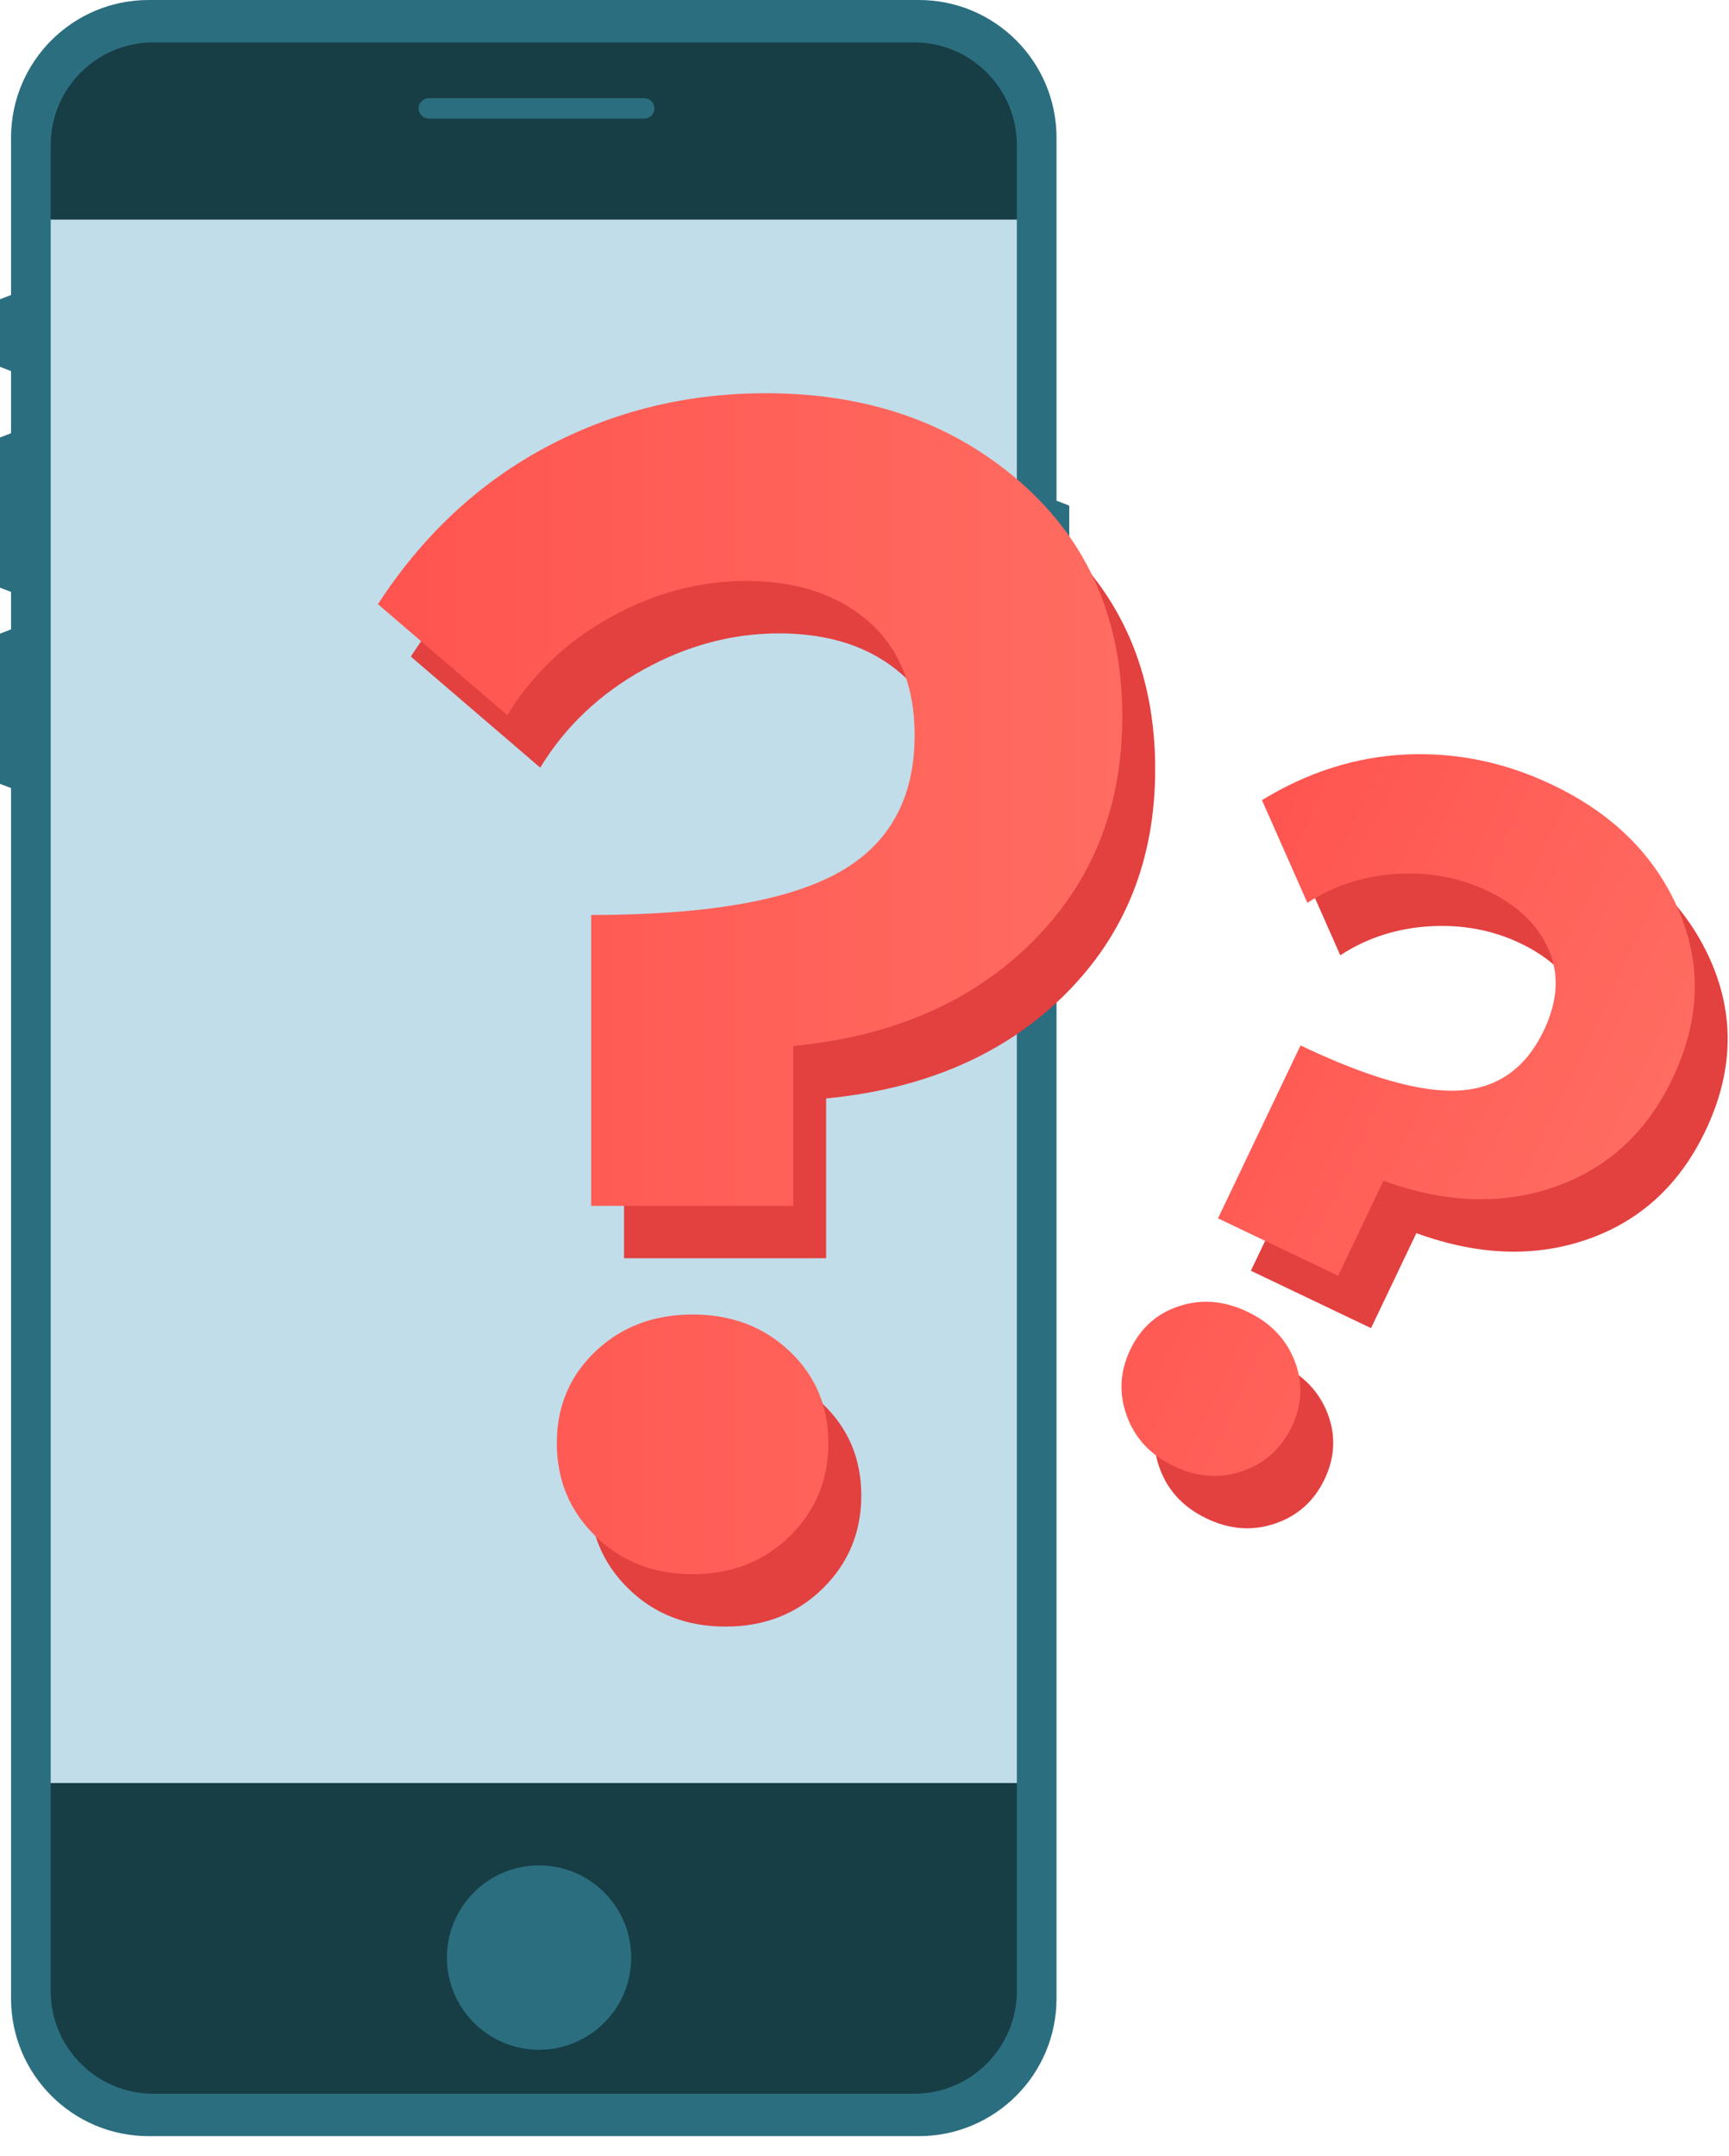<svg width="73" height="91" viewBox="0 0 73 91" fill="none" xmlns="http://www.w3.org/2000/svg">
<path d="M54.67 35.977C56.616 34.788 58.65 34.147 60.772 34.052C62.892 33.959 64.948 34.386 66.94 35.337C69.492 36.556 71.265 38.317 72.258 40.62C73.25 42.925 73.165 45.293 72.004 47.725C70.925 49.984 69.28 51.504 67.069 52.286C64.838 53.076 62.415 52.994 59.801 52.041L57.886 56.05L52.813 53.628L56.298 46.331C59.158 47.697 61.395 48.33 63.011 48.232C64.624 48.133 65.812 47.288 66.571 45.698C67.159 44.468 67.226 43.331 66.773 42.286C66.32 41.241 65.459 40.415 64.19 39.809C63.012 39.246 61.731 39.009 60.345 39.093C58.959 39.179 57.706 39.585 56.587 40.314L54.67 35.977ZM48.966 61.971C48.619 61.027 48.668 60.093 49.109 59.17C49.549 58.249 50.239 57.635 51.182 57.33C52.123 57.025 53.082 57.104 54.058 57.571C55.033 58.036 55.698 58.732 56.053 59.656C56.408 60.58 56.365 61.504 55.925 62.425C55.484 63.348 54.788 63.972 53.837 64.297C52.885 64.623 51.922 64.551 50.947 64.085C49.971 63.619 49.31 62.915 48.966 61.971Z" fill="#E34040"/>
<path d="M53.281 33.766C55.228 32.577 57.261 31.936 59.383 31.84C61.504 31.747 63.559 32.174 65.552 33.126C68.104 34.344 69.877 36.105 70.87 38.409C71.862 40.714 71.777 43.082 70.616 45.514C69.537 47.773 67.891 49.293 65.681 50.074C63.45 50.864 61.027 50.782 58.412 49.829L56.498 53.839L51.425 51.416L54.91 44.119C57.77 45.485 60.007 46.118 61.623 46.02C63.236 45.921 64.424 45.077 65.183 43.486C65.771 42.256 65.838 41.119 65.385 40.074C64.931 39.029 64.071 38.203 62.802 37.597C61.624 37.035 60.343 36.797 58.957 36.881C57.571 36.968 56.318 37.373 55.199 38.102L53.281 33.766ZM47.578 59.76C47.231 58.815 47.28 57.882 47.721 56.959C48.161 56.038 48.851 55.423 49.794 55.118C50.735 54.813 51.694 54.893 52.67 55.359C53.645 55.824 54.31 56.52 54.665 57.444C55.02 58.369 54.977 59.292 54.537 60.213C54.096 61.137 53.4 61.761 52.449 62.086C51.497 62.411 50.534 62.339 49.559 61.874C48.583 61.408 47.922 60.704 47.578 59.76Z" fill="url(#paint0_linear_6459_3679)"/>
<path d="M43.756 8.19H1.388V76.144H43.756V8.19Z" fill="#C1DDE9"/>
<path d="M7.528 0.901H37.704C40.977 0.901 43.634 3.558 43.634 6.83V9.269H1.599V6.83C1.599 3.558 4.256 0.901 7.528 0.901Z" fill="#173D45"/>
<path d="M1.599 75.246H43.634V84.49C43.634 87.107 41.509 89.232 38.892 89.232H6.341C3.724 89.232 1.599 87.107 1.599 84.49V75.246Z" fill="#173D45"/>
<path d="M45.144 21.337L44.607 21.13V5.812C44.607 2.602 42.005 0 38.796 0H6.277C3.068 0 0.466 2.602 0.466 5.812V12.449L0 12.629V15.48L0.466 15.66V18.282L0 18.462V24.8L0.466 24.98V26.561L0 26.741V33.079L0.466 33.259V84.338C0.466 87.547 3.068 90.149 6.277 90.149H38.796C42.005 90.149 44.607 87.547 44.607 84.338V31.221L45.144 31.013V21.337ZM42.932 84.024C42.932 86.418 40.991 88.359 38.597 88.359H6.476C4.082 88.359 2.141 86.418 2.141 84.024V6.125C2.141 3.731 4.082 1.79 6.476 1.79H38.597C40.991 1.79 42.932 3.731 42.932 6.125L42.932 84.024Z" fill="#2B6E80"/>
<path d="M27.201 4.143H18.104C17.866 4.143 17.673 4.336 17.673 4.574C17.673 4.812 17.866 5.005 18.104 5.005H27.201C27.439 5.005 27.631 4.812 27.631 4.574C27.631 4.336 27.439 4.143 27.201 4.143Z" fill="#2B6E80"/>
<path d="M22.759 86.504C24.908 86.504 26.65 84.763 26.65 82.614C26.65 80.465 24.908 78.723 22.759 78.723C20.611 78.723 18.869 80.465 18.869 82.614C18.869 84.763 20.611 86.504 22.759 86.504Z" fill="#2B6E80"/>
<path d="M17.345 27.709C19.233 24.807 21.599 22.599 24.444 21.08C27.288 19.566 30.382 18.806 33.733 18.806C38.027 18.806 41.607 20.059 44.474 22.564C47.34 25.073 48.773 28.372 48.773 32.463C48.773 36.263 47.513 39.421 44.996 41.938C42.457 44.479 39.084 45.951 34.88 46.356V53.1H26.347V40.826C31.159 40.826 34.637 40.23 36.786 39.039C38.93 37.849 40.006 35.914 40.006 33.239C40.006 31.17 39.354 29.569 38.05 28.433C36.745 27.299 35.026 26.73 32.891 26.73C30.91 26.73 29.001 27.243 27.157 28.264C25.315 29.289 23.864 30.665 22.808 32.395L17.345 27.709ZM26.534 67.046C25.442 65.978 24.898 64.668 24.898 63.115C24.898 61.565 25.442 60.272 26.534 59.238C27.623 58.205 28.989 57.687 30.631 57.687C32.271 57.687 33.637 58.205 34.728 59.238C35.818 60.272 36.364 61.565 36.364 63.115C36.364 64.668 35.818 65.978 34.728 67.046C33.637 68.113 32.271 68.645 30.631 68.645C28.989 68.645 27.623 68.113 26.534 67.046Z" fill="#E34040"/>
<path d="M15.957 25.497C17.845 22.595 20.211 20.387 23.055 18.869C25.9 17.354 28.994 16.595 32.345 16.595C36.638 16.595 40.219 17.847 43.086 20.352C45.951 22.861 47.385 26.16 47.385 30.251C47.385 34.051 46.125 37.209 43.608 39.726C41.069 42.268 37.696 43.74 33.492 44.144V50.889H24.959V38.614C29.771 38.614 33.249 38.019 35.398 36.828C37.542 35.637 38.617 33.702 38.617 31.028C38.617 28.958 37.966 27.357 36.662 26.222C35.357 25.087 33.638 24.518 31.503 24.518C29.522 24.518 27.613 25.031 25.768 26.052C23.926 27.078 22.475 28.453 21.419 30.184L15.957 25.497ZM25.146 64.834C24.054 63.767 23.51 62.456 23.51 60.903C23.51 59.354 24.054 58.061 25.146 57.026C26.235 55.993 27.601 55.475 29.243 55.475C30.883 55.475 32.249 55.993 33.34 57.026C34.43 58.061 34.975 59.354 34.975 60.903C34.975 62.456 34.43 63.767 33.34 64.834C32.249 65.902 30.883 66.433 29.243 66.433C27.601 66.433 26.235 65.902 25.146 64.834Z" fill="url(#paint1_linear_6459_3679)"/>
<defs>
<linearGradient id="paint0_linear_6459_3679" x1="48.734" y1="43.288" x2="67.419" y2="52.209" gradientUnits="userSpaceOnUse">
<stop offset="0.001" stop-color="#FF5450"/>
<stop offset="1" stop-color="#FF6C61"/>
</linearGradient>
<linearGradient id="paint1_linear_6459_3679" x1="15.957" y1="41.514" x2="47.385" y2="41.514" gradientUnits="userSpaceOnUse">
<stop offset="0.001" stop-color="#FF5450"/>
<stop offset="1" stop-color="#FF6C61"/>
</linearGradient>
</defs>
</svg>
